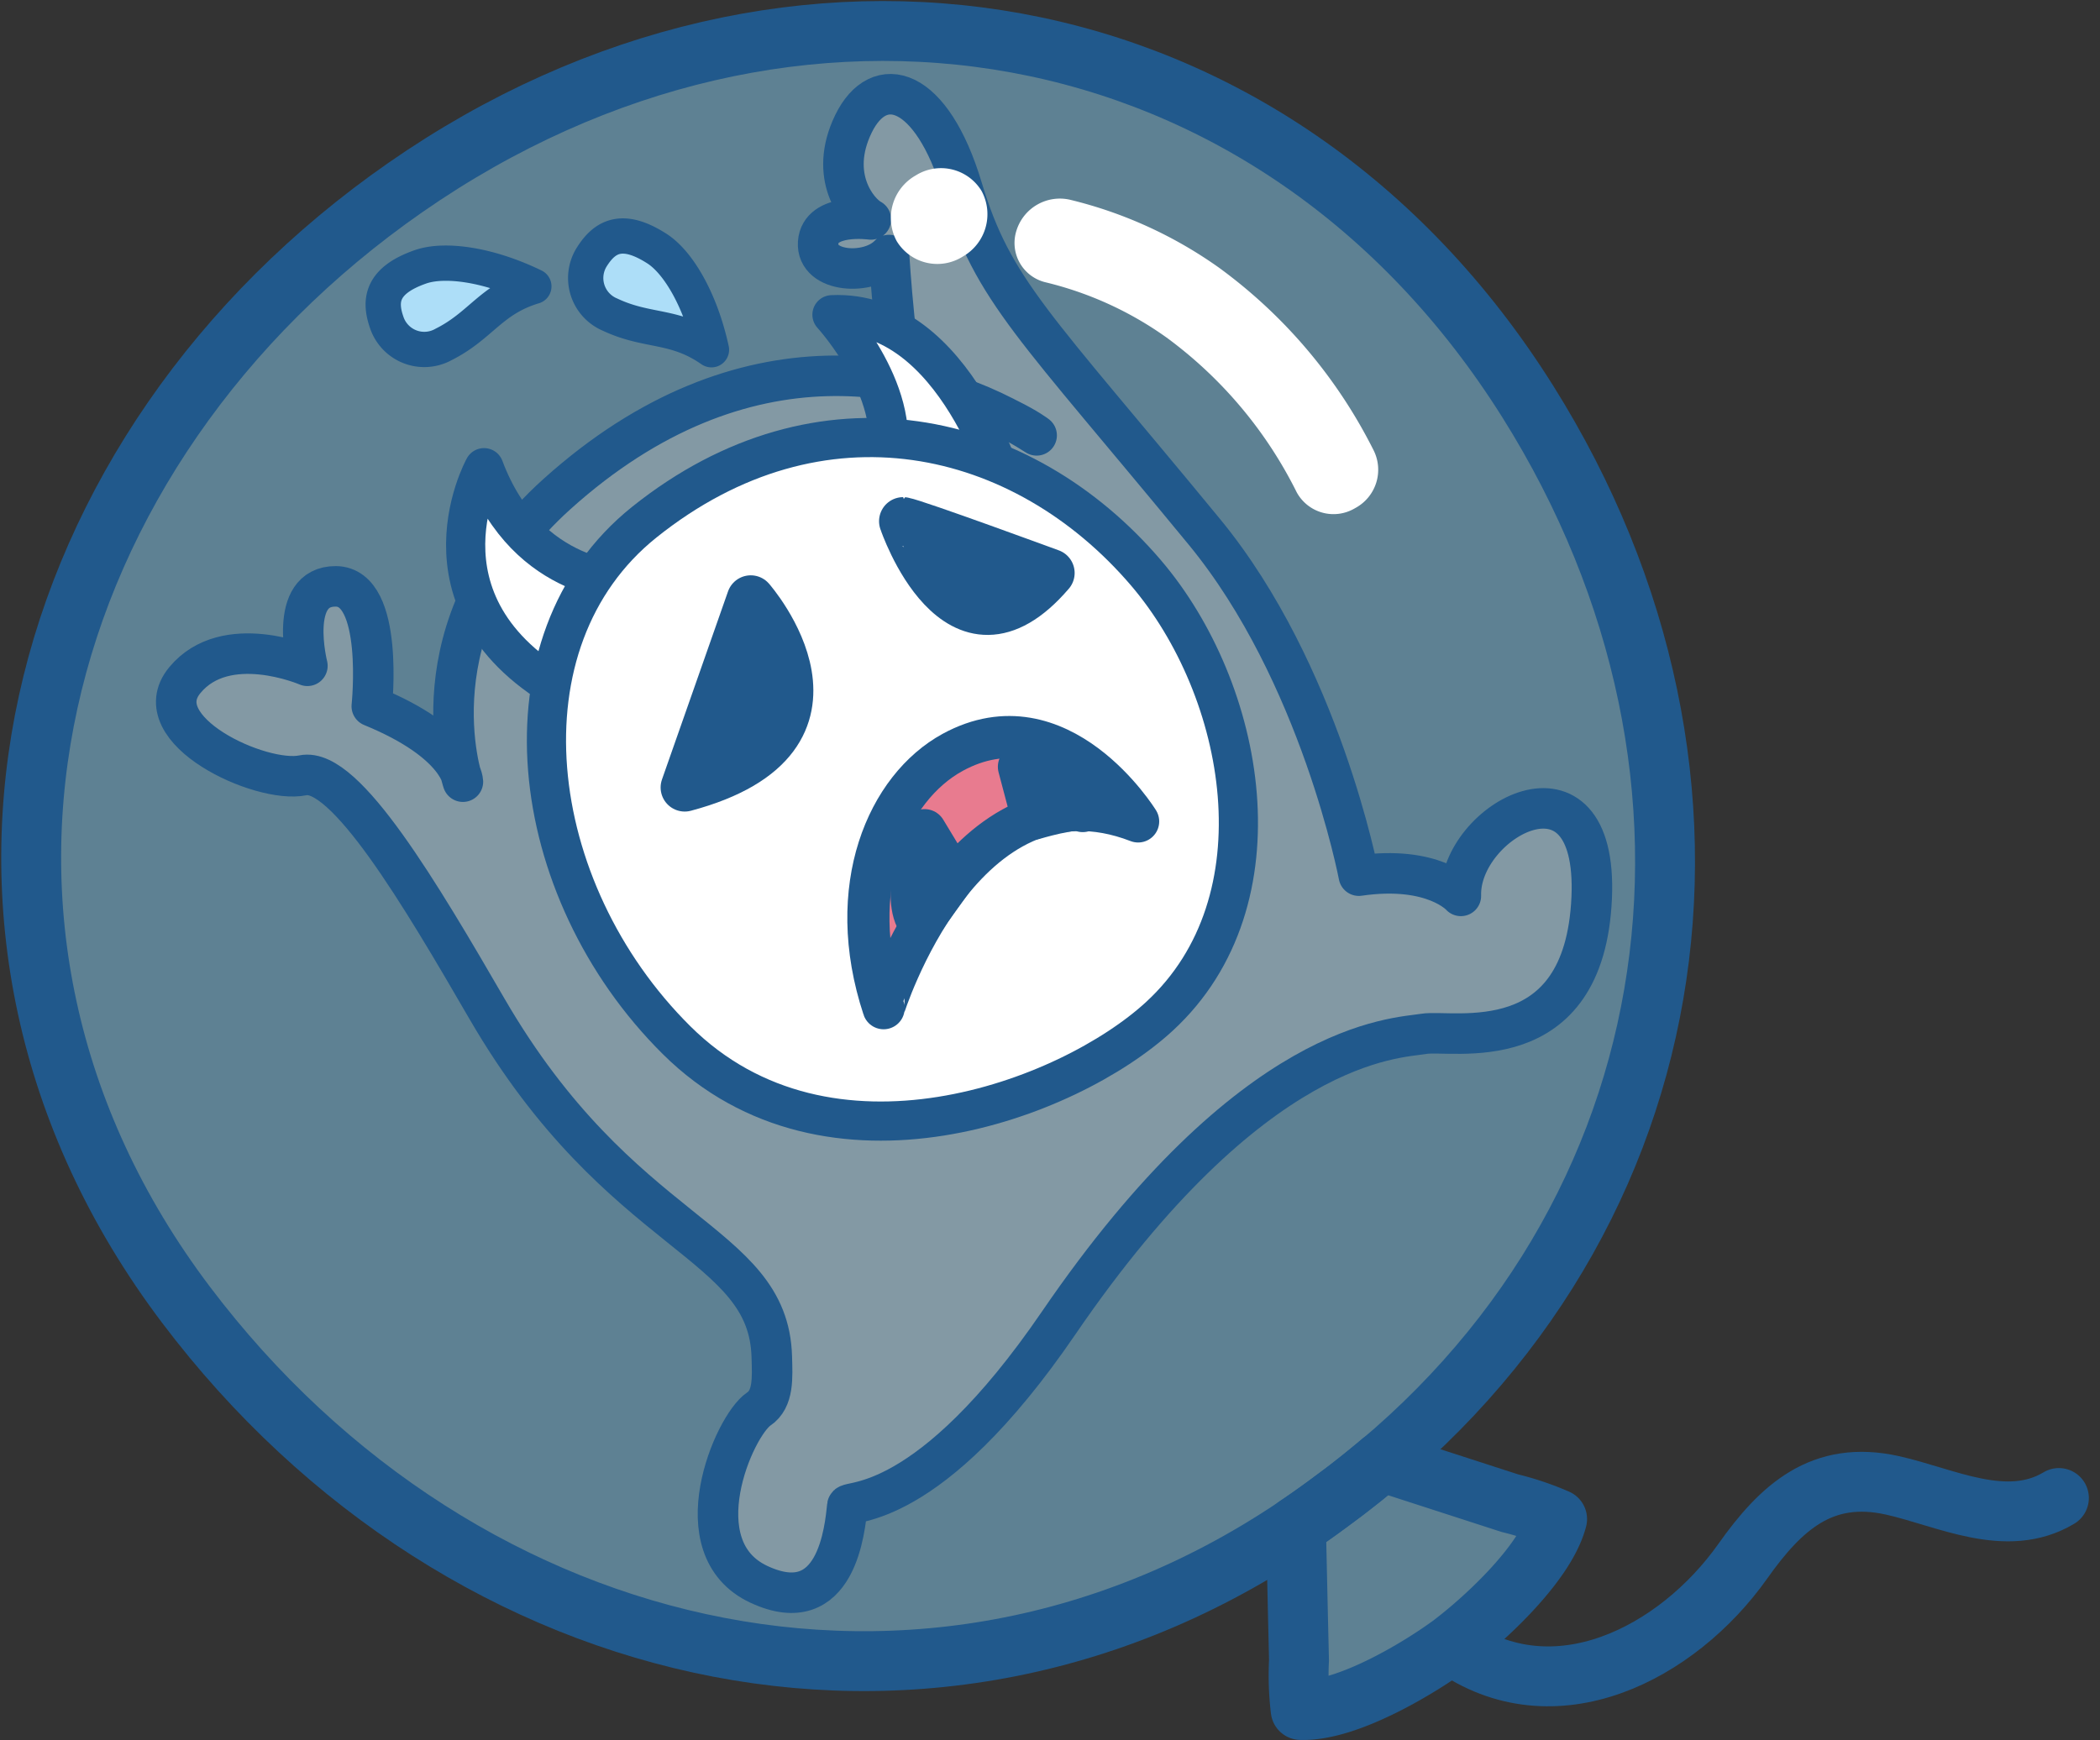 <svg xmlns="http://www.w3.org/2000/svg" width="145.327" height="120.447" viewBox="0 0 145.327 120.447">
  <rect x="0" y="0" width="145.327" height="120.447" fill="#333333" stroke="none"/>
  <g id="musshi" transform="translate(2.159 2.146)">
    <path id="パス_296" data-name="パス 296" d="M386.058,468.622c7.121,5.1,15.676.6,20.171-5.751,2.652-3.747,5.493-6.352,10.371-5.261,3.674.82,7.885,3.05,11.513.874" transform="translate(-287.789 -356.934)" fill="none" stroke="#21598c" stroke-linecap="round" stroke-linejoin="round" stroke-width="4.145"/>
    <g id="グループ_141" data-name="グループ 141">
      <path id="パス_297" data-name="パス 297" d="M263.4,316.386c-25.917,18.028-34.937,51.168-15.176,77.342,18.6,24.636,50.882,32.8,76.81,15.334q.1,4.639.209,9.275a20.05,20.05,0,0,0,.117,3.436c3.315.123,8.489-3.1,10.416-4.535s6.492-5.468,7.328-8.679a19.874,19.874,0,0,0-3.262-1.1q-4.445-1.444-8.886-2.882c22-18.616,25.665-48.623,10.117-73.384C323.569,303.326,290.084,297.828,263.4,316.386Z" transform="translate(-237.508 -305.55)" fill="#8ad1f5" opacity="0.5"/>
      <g id="グループ_132" data-name="グループ 132">
        <g id="グループ_131" data-name="グループ 131">
          <g id="グループ_130" data-name="グループ 130">
            <path id="パス_298" data-name="パス 298" d="M327.351,407.427c-26.292,19.581-59.971,11.675-79.127-13.7-19.761-26.174-10.741-59.313,15.176-77.342,26.683-18.558,60.169-13.06,77.674,14.811,16.366,26.059,11.464,57.944-13.723,76.229" transform="translate(-237.508 -305.55)" fill="none" stroke="#21598c" stroke-linecap="round" stroke-linejoin="round" stroke-width="4.145"/>
            <path id="パス_299" data-name="パス 299" d="M375.742,455.253c-1.158.978-2.351,1.932-3.606,2.845-.768.571-1.541,1.113-2.317,1.635q.1,4.639.209,9.275a20.048,20.048,0,0,0,.117,3.436c3.315.123,8.489-3.1,10.416-4.535s6.492-5.468,7.328-8.679a19.875,19.875,0,0,0-3.262-1.1Q380.182,456.691,375.742,455.253Z" transform="translate(-282.292 -356.221)" fill="none" stroke="#21598c" stroke-linecap="round" stroke-linejoin="round" stroke-width="4.145"/>
          </g>
        </g>
      </g>
      <g id="グループ_136" data-name="グループ 136" transform="translate(10.035 4.378)">
        <g id="グループ_135" data-name="グループ 135">
          <path id="パス_300" data-name="パス 300" d="M312.222,335.782c-7.434-4.775-20.294-7.552-33.195,4.063-10.2,9.172-6.509,19.91-6.509,19.91s-.124-2.687-6.306-5.221c0,0,.881-8.272-2.486-8.3s-1.97,5.5-1.97,5.5-5.641-2.444-8.483.994,5.259,7.2,8.175,6.586,8.161,8.273,12.734,16.16c9.283,16,19.477,15.949,19.711,24.079.042,1.451.141,2.931-.906,3.632-1.717,1.158-5.384,9.619.018,12.134s5.955-3.89,6.117-5.444c.045-.441,5.583.576,14.621-12.646,13.432-19.651,23.306-19.691,25.271-20.018s11.128,1.9,11.62-9.429c.458-10.7-9.21-5.325-9.054-.121,0,0-1.891-2.151-7.061-1.4,0,0-2.661-14.035-10.679-23.788-11.812-14.363-14.632-16.683-16.762-23.79s-5.776-8.085-7.535-4.461.285,6.116,1.208,6.614c0,0-3.507-.5-3.649,1.607s3.531,2.3,4.906.855c0,0,.534,8.565,1.24,8.763C309.866,333.919,312.222,335.782,312.222,335.782Z" transform="translate(-252.677 -312.169)" fill="#8399a4" stroke="#21598c" stroke-linecap="round" stroke-linejoin="round" stroke-width="2.804"/>
          <g id="グループ_134" data-name="グループ 134" transform="translate(20.031 15.251)">
            <g id="グループ_133" data-name="グループ 133">
              <path id="パス_301" data-name="パス 301" d="M333.441,347.776s-3.533-12.941-12.163-12.543c0,0,5.253,5.729,3.592,10.658Z" transform="translate(-295.928 -335.223)" fill="#fff" stroke="#21598c" stroke-linecap="round" stroke-linejoin="round" stroke-width="2.711"/>
              <path id="パス_302" data-name="パス 302" d="M294.317,359.148s-7.078.154-10.087-7.9c0,0-5.678,10.244,6.955,16.292Z" transform="translate(-282.958 -340.649)" fill="#fff" stroke="#21598c" stroke-linecap="round" stroke-linejoin="round" stroke-width="2.711"/>
              <path id="パス_303" data-name="パス 303" d="M300.415,389.808c10.527,10.444,27.124,4.143,33.412-1.647,8.7-8.012,5.984-22.613-.935-30.711-8.5-9.941-22.506-13.265-34.711-3.5C287.883,362.192,289.894,379.365,300.415,389.808Z" transform="translate(-285.819 -339.58)" fill="#fff" stroke="#21598c" stroke-linecap="round" stroke-linejoin="round" stroke-width="2.711"/>
              <path id="パス_304" data-name="パス 304" d="M343.755,385.274s-5.429-8.816-12.829-4.784c-4.484,2.445-7.552,9.335-4.785,17.713C326.14,398.2,331.615,380.586,343.755,385.274Z" transform="translate(-297.218 -350.188)" fill="#e87b8f" stroke="#21598c" stroke-linecap="round" stroke-linejoin="round" stroke-width="2.917"/>
              <path id="パス_305" data-name="パス 305" d="M338.926,360.432s-9.324-3.429-10.2-3.583C328.728,356.849,332.472,367.966,338.926,360.432Z" transform="translate(-298.45 -342.543)" fill="#21598c" stroke="#21598c" stroke-linejoin="round" stroke-width="3.336"/>
              <path id="パス_306" data-name="パス 306" d="M310.445,365.03s8.373,9.565-4.57,13.017Z" transform="translate(-290.715 -345.312)" fill="#21598c" stroke="#21598c" stroke-linejoin="round" stroke-width="3.336"/>
            </g>
            <path id="パス_307" data-name="パス 307" d="M332.495,392.5l-1.961-3.243s-1.678,4.7-.306,6.392Z" transform="translate(-298.775 -353.514)" fill="#fff" stroke="#21598c" stroke-linecap="round" stroke-linejoin="round" stroke-width="3.017"/>
            <path id="パス_308" data-name="パス 308" d="M345.278,385.558s-1.907-2.639-4.365-3.014l.939,3.549S344.8,385.21,345.278,385.558Z" transform="translate(-302.574 -351.24)" fill="#fff" stroke="#21598c" stroke-linecap="round" stroke-linejoin="round" stroke-width="3.017"/>
          </g>
        </g>
        <path id="パス_309" data-name="パス 309" d="M304.219,334.875c-.749-3.431-2.292-6.051-3.772-7-2.4-1.543-3.6-.833-4.474.521a2.745,2.745,0,0,0,1.238,4.052C299.82,333.679,301.671,333.1,304.219,334.875Z" transform="translate(-267.178 -317.189)" fill="#addef8" stroke="#21598c" stroke-linecap="round" stroke-linejoin="round" stroke-width="2.442"/>
        <path id="パス_310" data-name="パス 310" d="M284.757,331.451c-3.161-1.534-6.176-1.93-7.836-1.356-2.7.941-2.878,2.321-2.348,3.845a2.741,2.741,0,0,0,3.952,1.522C281.1,334.17,281.784,332.349,284.757,331.451Z" transform="translate(-260.007 -318.152)" fill="#addef8" stroke="#21598c" stroke-linecap="round" stroke-linejoin="round" stroke-width="2.442"/>
      </g>
      <g id="グループ_140" data-name="グループ 140" transform="translate(59.479 9.504)">
        <g id="グループ_139" data-name="グループ 139">
          <g id="グループ_137" data-name="グループ 137" transform="translate(8.574 2.091)">
            <path id="パス_311" data-name="パス 311" d="M364.02,344.473c-.039.023-.079.045-.115.065a2.9,2.9,0,0,1-4-1.125,29.641,29.641,0,0,0-9-10.706,24.13,24.13,0,0,0-8.385-3.829,2.8,2.8,0,0,1-2.016-3.552,3.146,3.146,0,0,1,3.707-2.163,29.914,29.914,0,0,1,10.34,4.721,35.127,35.127,0,0,1,10.692,12.654A3.009,3.009,0,0,1,364.02,344.473Z" transform="translate(-340.382 -323.079)" fill="#fff"/>
          </g>
          <g id="グループ_138" data-name="グループ 138">
            <path id="パス_312" data-name="パス 312" d="M333.709,321.484a3.377,3.377,0,0,1-1.312,4.551,3.288,3.288,0,0,1-4.557-1.074,3.378,3.378,0,0,1,1.313-4.549A3.284,3.284,0,0,1,333.709,321.484Z" transform="translate(-327.421 -319.917)" fill="#fff"/>
          </g>
        </g>
      </g>
    </g>
  </g>
</svg>
